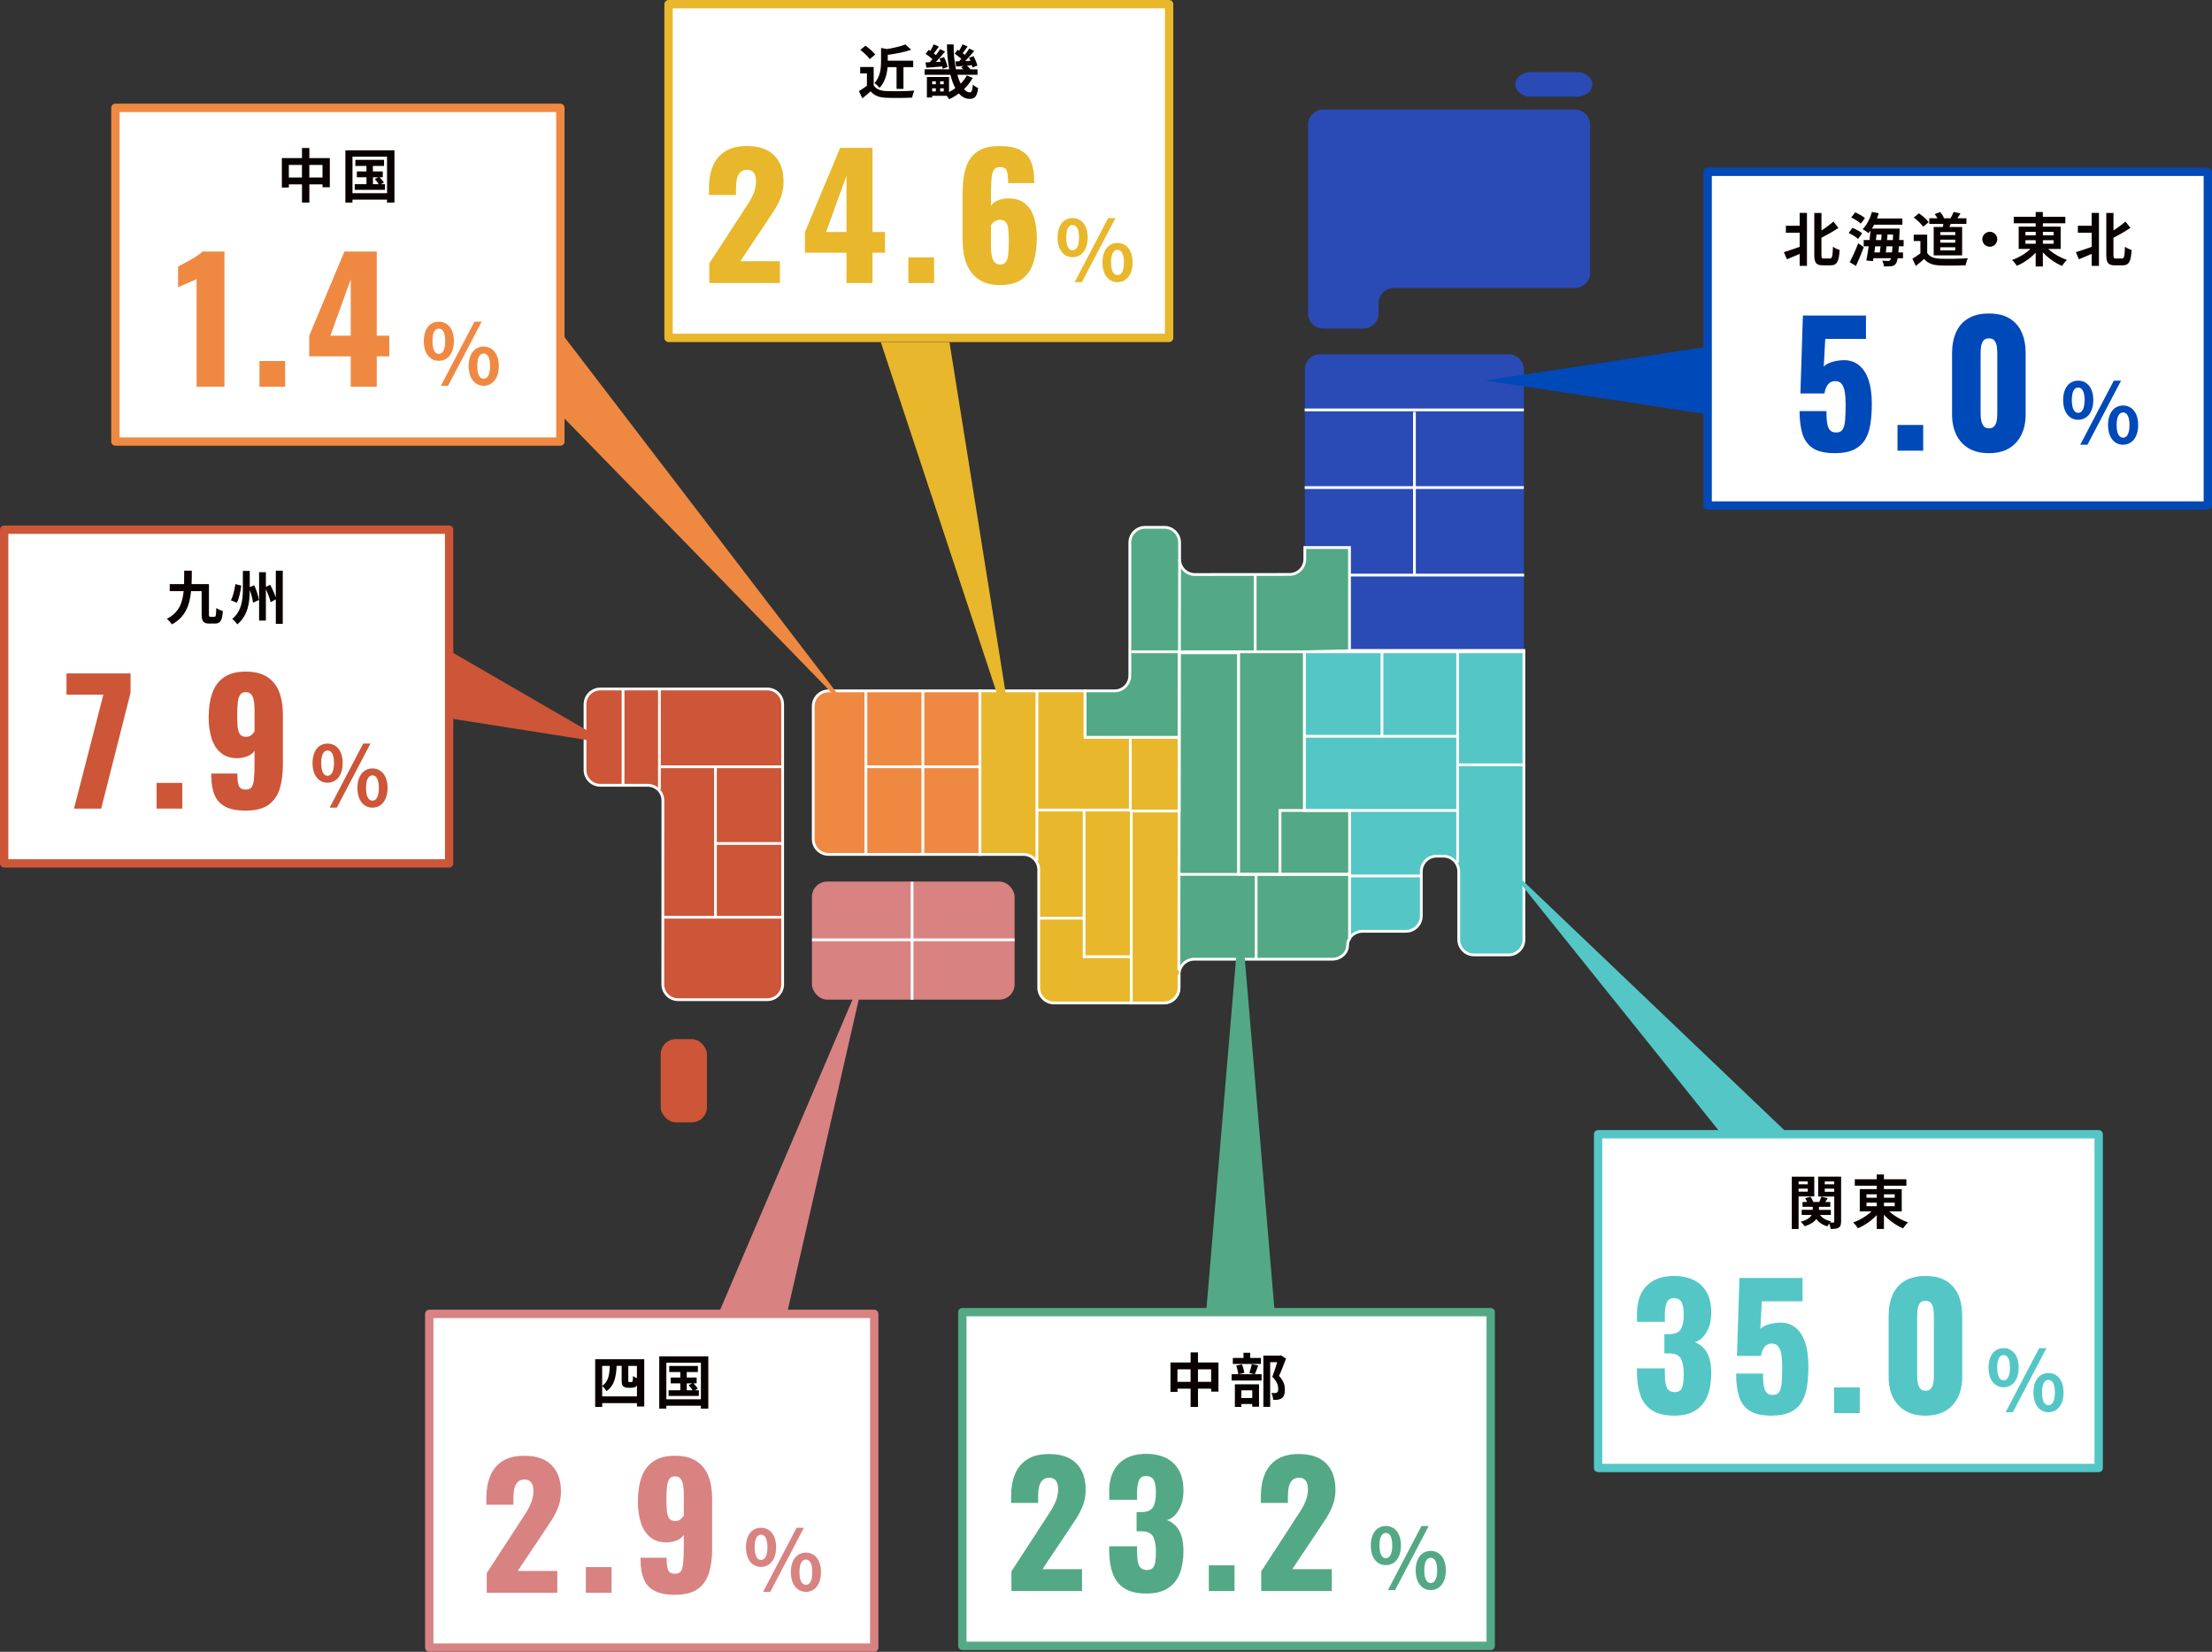 <?xml version="1.0" encoding="UTF-8"?>
<svg id="_レイヤー_2" data-name="レイヤー_2" xmlns="http://www.w3.org/2000/svg" viewBox="0 0 795.41 593.94">
  <rect x="0" y="0" width="795.41" height="593.94" fill="#333333" stroke="none"/>
  <defs>
    <style>
      .cls-1, .cls-2 {
        fill: #53a985;
      }

      .cls-3 {
        fill: #d88282;
      }

      .cls-2, .cls-4, .cls-5, .cls-6, .cls-7, .cls-8 {
        stroke: #fff;
        stroke-miterlimit: 10;
      }

      .cls-4 {
        fill: none;
      }

      .cls-9 {
        stroke: #e8b72b;
      }

      .cls-9, .cls-10, .cls-11, .cls-12, .cls-13, .cls-14, .cls-15 {
        fill: #fff;
        stroke-linecap: round;
        stroke-linejoin: round;
        stroke-width: 3px;
      }

      .cls-10 {
        stroke: #d88282;
      }

      .cls-5, .cls-16 {
        fill: #54c6c6;
      }

      .cls-6, .cls-17 {
        fill: #ef8942;
      }

      .cls-11 {
        stroke: #0049b9;
      }

      .cls-18 {
        fill: #090000;
      }

      .cls-19, .cls-7 {
        fill: #cc5637;
      }

      .cls-20, .cls-8 {
        fill: #e8b72b;
      }

      .cls-21 {
        fill: #0049b9;
      }

      .cls-12 {
        stroke: #53a985;
      }

      .cls-13 {
        stroke: #cc5637;
      }

      .cls-14 {
        stroke: #ef8942;
      }

      .cls-15 {
        stroke: #54c6c6;
      }

      .cls-22 {
        fill: #2a4ab5;
      }
    </style>
  </defs>
  <g id="_文字" data-name="文字">
    <g>
      <path class="cls-8" d="M390.19,265.11v-16.69h-37.82v58.81h15.66c3.02,0,5.49,2.47,5.49,5.49v42.43c0,3.02,2.47,5.49,5.49,5.49h27.79v-69.02h17.26v-26.51h-33.88Z"/>
      <path class="cls-22" d="M566.32,103.55c3.02,0,5.49-2.47,5.49-5.49v-53.19c0-3.02-2.47-5.49-5.49-5.49h-90.47c-3.02,0-5.49,2.47-5.49,5.49v67.79c0,3.02,2.47,5.49,5.49,5.49h14.38c3.02,0,5.49-2.47,5.49-5.49v-3.62c0-3.02,2.47-5.49,5.49-5.49h65.11Z"/>
      <path class="cls-22" d="M572.58,30.34c0,2.43-2.47,4.42-5.49,4.42h-16.69c-3.02,0-5.49-1.99-5.49-4.42s2.47-4.42,5.49-4.42h16.69c3.02,0,5.49,1.99,5.49,4.42Z"/>
      <rect class="cls-3" x="291.97" y="316.98" width="72.87" height="42.46" rx="5.49" ry="5.49"/>
      <path class="cls-7" d="M238.37,287.85c0-3.02-2.47-5.49-5.49-5.49h-17.02c-3.02,0-5.49-2.47-5.49-5.49v-23.64c0-3.02,2.47-5.49,5.49-5.49h60.08c3.02,0,5.49,2.47,5.49,5.49v100.73c0,3.02-2.47,5.49-5.49,5.49h-32.11c-3.02,0-5.49-2.47-5.49-5.49l.03-66.1Z"/>
      <rect class="cls-19" x="237.58" y="373.63" width="16.63" height="29.94" rx="5.49" ry="5.49"/>
      <path class="cls-22" d="M542.49,127.38h-67.8c-3.02,0-5.49,2.47-5.49,5.49v64.01h16.07v37.12h62.71v-101.13c0-3.02-2.47-5.49-5.49-5.49Z"/>
      <path class="cls-5" d="M490.07,334.86h15.53c3.02,0,5.49-2.48,5.49-5.52v-15.98c0-3.03,2.47-5.52,5.49-5.52h2.47c3.02,0,5.49,2.48,5.49,5.52v24.47c0,3.03,2.47,5.52,5.49,5.52h12.46c3.02,0,5.49-2.48,5.49-5.52v-103.94h-78.97v57.86h16.26v45.68c.94-1.53,2.74-2.58,4.79-2.58Z"/>
      <path class="cls-2" d="M469.01,291.42v-57.07l16.26-.35v-37.12h-16.07v4.17c0,3.02-2.47,5.49-5.49,5.5l-34.05.03c-3.02,0-5.49-2.47-5.49-5.49v-5.99c0-3.02-2.47-5.49-5.49-5.49h-6.92c-3.02,0-5.49,2.47-5.49,5.49v47.83c0,3.02-2.47,5.49-5.49,5.49h-10.58v16.69h34.29v-30.4h20.86v80.24h39.95v-23.53h-16.26Z"/>
      <path class="cls-2" d="M423.97,355.15v-4.77c0-3.02,2.47-5.49,5.49-5.49h49.63c3.02,0,5.49-2.25,5.49-5,0-.88.26-1.71.7-2.43v-23.07h-39.95v-79.68h-21.32v56.91h-17.21v69.02h11.67c3.02,0,5.49-2.47,5.49-5.49Z"/>
      <path class="cls-8" d="M424.01,291.62h-17.21v69.02h11.67c3.02,0,5.49-2.47,5.49-5.49v-4.77"/>
      <path class="cls-6" d="M297.92,248.42c-3.02,0-5.49,2.47-5.49,5.49v47.82c0,3.02,2.47,5.49,5.49,5.49h54.44v-58.81h-54.44Z"/>
      <g>
        <line class="cls-4" x1="469.15" y1="147.39" x2="547.95" y2="147.39"/>
        <line class="cls-4" x1="469.15" y1="175.32" x2="547.95" y2="175.32"/>
        <line class="cls-4" x1="485.17" y1="206.78" x2="548.06" y2="206.78"/>
        <line class="cls-4" x1="508.61" y1="148.1" x2="508.61" y2="206.76"/>
        <line class="cls-4" x1="524.16" y1="234.03" x2="524.16" y2="310.18"/>
        <line class="cls-4" x1="469.07" y1="264.75" x2="523.81" y2="264.75"/>
        <line class="cls-4" x1="496.94" y1="233.8" x2="496.94" y2="264.4"/>
        <line class="cls-4" x1="469.01" y1="291.42" x2="524.51" y2="291.42"/>
        <line class="cls-4" x1="523.81" y1="275.01" x2="547.81" y2="275.01"/>
        <line class="cls-4" x1="485.28" y1="314.95" x2="511.06" y2="314.95"/>
        <line class="cls-4" x1="406.8" y1="234.36" x2="547.98" y2="234.36"/>
        <line class="cls-4" x1="451.34" y1="206.65" x2="451.34" y2="234.28"/>
        <polyline class="cls-4" points="469.1 291.42 460.27 291.42 460.27 314.87"/>
        <line class="cls-4" x1="424.17" y1="201.08" x2="423.9" y2="348.89"/>
        <line class="cls-4" x1="424.12" y1="314.39" x2="485.28" y2="314.39"/>
        <line class="cls-4" x1="451.69" y1="314.88" x2="451.69" y2="344.85"/>
        <line class="cls-4" x1="372.87" y1="248.43" x2="372.87" y2="309.36"/>
        <polyline class="cls-4" points="406.45 265.25 406.45 291.27 373.22 291.27"/>
        <polyline class="cls-4" points="389.83 291.69 389.83 344.01 406.8 344.01"/>
        <line class="cls-4" x1="389.59" y1="330.15" x2="373.64" y2="330.15"/>
        <line class="cls-4" x1="311.36" y1="248.56" x2="311.36" y2="307.17"/>
        <line class="cls-4" x1="331.86" y1="248.56" x2="331.86" y2="307.17"/>
        <line class="cls-4" x1="311.61" y1="275.71" x2="352.33" y2="275.71"/>
        <g>
          <line class="cls-4" x1="327.97" y1="317.07" x2="327.97" y2="359.49"/>
          <line class="cls-4" x1="291.99" y1="337.93" x2="364.84" y2="337.93"/>
        </g>
      </g>
      <g>
        <line class="cls-4" x1="237.12" y1="247.86" x2="237.12" y2="283.84"/>
        <line class="cls-4" x1="224.04" y1="247.86" x2="224.04" y2="282.43"/>
        <line class="cls-4" x1="237.63" y1="275.71" x2="281.47" y2="275.71"/>
        <line class="cls-4" x1="238.45" y1="329.8" x2="281.43" y2="329.8"/>
        <line class="cls-4" x1="257.27" y1="276.07" x2="257.27" y2="330.07"/>
        <line class="cls-4" x1="257.63" y1="303.29" x2="281.31" y2="303.29"/>
      </g>
    </g>
    <rect class="cls-12" x="346.04" y="471.81" width="190" height="120" transform="translate(882.08 1063.62) rotate(180)"/>
    <polygon class="cls-1" points="446.04 326.13 433.7 472.05 458.38 472.05 446.04 326.13"/>
    <g>
      <g>
        <path class="cls-1" d="M363.7,572.09v-7.08l11.64-17.88c.88-1.32,1.71-2.6,2.49-3.84s1.42-2.5,1.92-3.78.75-2.62.75-4.02-.28-2.44-.84-3.12c-.56-.68-1.32-1.02-2.28-1.02-1.08,0-1.92.3-2.52.9-.6.6-1.01,1.4-1.23,2.4-.22,1-.33,2.12-.33,3.36v2.4h-9.72v-2.58c0-2.88.46-5.45,1.38-7.71.92-2.26,2.38-4.04,4.38-5.34,2-1.3,4.62-1.95,7.86-1.95,4.36,0,7.65,1.13,9.87,3.39s3.33,5.41,3.33,9.45c0,1.96-.31,3.78-.93,5.46-.62,1.68-1.44,3.31-2.46,4.89-1.02,1.58-2.11,3.23-3.27,4.95l-8.88,13.26h14.22v7.86h-25.38Z"/>
        <path class="cls-1" d="M412.24,572.99c-3.4,0-6.07-.64-8.01-1.92-1.94-1.28-3.32-3.07-4.14-5.37-.82-2.3-1.23-4.95-1.23-7.95v-1.74h10.02v1.74c0,1.6.1,2.9.3,3.9.2,1,.56,1.73,1.08,2.19s1.24.69,2.16.69,1.61-.24,2.07-.72c.46-.48.77-1.2.93-2.16.16-.96.24-2.16.24-3.6,0-2.4-.33-4.23-.99-5.49s-2.03-1.91-4.11-1.95h-1.86v-6.9h1.62c2.12,0,3.54-.58,4.26-1.74s1.08-2.96,1.08-5.4c0-1.88-.25-3.32-.75-4.32-.5-1-1.43-1.5-2.79-1.5s-2.19.56-2.61,1.68c-.42,1.12-.63,2.56-.63,4.32v2.52h-10.02v-2.94c0-2.92.53-5.39,1.59-7.41,1.06-2.02,2.58-3.55,4.56-4.59,1.98-1.04,4.35-1.56,7.11-1.56s5.2.5,7.2,1.5c2,1,3.54,2.47,4.62,4.41,1.08,1.94,1.62,4.35,1.62,7.23s-.58,5.22-1.74,7.14c-1.16,1.92-2.56,3.1-4.2,3.54,1.12.4,2.13,1.04,3.03,1.92.9.88,1.61,2.07,2.13,3.57.52,1.5.78,3.41.78,5.73,0,2.96-.43,5.58-1.29,7.86-.86,2.28-2.27,4.07-4.23,5.37-1.96,1.3-4.56,1.95-7.8,1.95Z"/>
        <path class="cls-1" d="M434.68,572.09v-9.24h9.24v9.24h-9.24Z"/>
        <path class="cls-1" d="M453.52,572.09v-7.08l11.64-17.88c.88-1.32,1.71-2.6,2.49-3.84s1.42-2.5,1.92-3.78.75-2.62.75-4.02-.28-2.44-.84-3.12c-.56-.68-1.32-1.02-2.28-1.02-1.08,0-1.92.3-2.52.9-.6.6-1.01,1.4-1.23,2.4-.22,1-.33,2.12-.33,3.36v2.4h-9.72v-2.58c0-2.88.46-5.45,1.38-7.71.92-2.26,2.38-4.04,4.38-5.34,2-1.3,4.62-1.95,7.86-1.95,4.36,0,7.65,1.13,9.87,3.39s3.33,5.41,3.33,9.45c0,1.96-.31,3.78-.93,5.46-.62,1.68-1.44,3.31-2.46,4.89-1.02,1.58-2.11,3.23-3.27,4.95l-8.88,13.26h14.22v7.86h-25.38Z"/>
      </g>
      <path class="cls-1" d="M492.93,555.7c0-4.44,2.22-6.99,5.4-6.99s5.43,2.55,5.43,6.99-2.25,7.08-5.43,7.08-5.4-2.61-5.4-7.08ZM500.64,555.7c0-3.27-1.02-4.5-2.31-4.5s-2.28,1.23-2.28,4.5.99,4.59,2.28,4.59,2.31-1.32,2.31-4.59ZM511.14,548.71h2.61l-12.09,23.04h-2.58l12.06-23.04ZM509.07,564.67c0-4.47,2.25-7.02,5.4-7.02s5.43,2.55,5.43,7.02-2.28,7.08-5.43,7.08-5.4-2.64-5.4-7.08ZM516.78,564.67c0-3.27-1.02-4.53-2.31-4.53s-2.31,1.26-2.31,4.53,1.02,4.56,2.31,4.56,2.31-1.29,2.31-4.56Z"/>
    </g>
    <g>
      <path class="cls-18" d="M438.14,489.9v10.48h-2.62v-1.05h-4.74v6.55h-2.65v-6.55h-4.72v1.16h-2.52v-10.58h7.24v-3.63h2.65v3.63h7.37ZM428.12,496.87v-4.51h-4.72v4.51h4.72ZM435.51,496.87v-4.51h-4.74v4.51h4.74Z"/>
      <path class="cls-18" d="M452.46,491.01c-.46,1.16-.88,2.31-1.24,3.11h2.44v2.27h-10.79v-2.27h2.39c-.06-.84-.38-2.14-.73-3.11l2.04-.42c.44.95.78,2.21.86,3.07l-1.97.46h5.58l-1.78-.44c.31-.88.69-2.21.86-3.17l2.35.5ZM453.43,490.44h-10.12v-2.16h3.84v-1.87h2.41v1.87h3.86v2.16ZM444.06,497.75h8.67v8.06h-2.44v-.97h-3.93v1.05h-2.31v-8.15ZM446.37,499.91v2.77h3.93v-2.77h-3.93ZM462.43,488.49c-.74,2.04-1.66,4.45-2.5,6.24,1.78,1.89,2.1,3.53,2.1,4.91,0,1.53-.34,2.56-1.13,3.13-.4.27-.9.44-1.43.53-.48.06-1.09.06-1.68.04,0-.67-.21-1.74-.61-2.46.46.04.86.06,1.18.04.29-.02.57-.06.78-.17.38-.23.5-.71.5-1.43,0-1.13-.46-2.65-2.14-4.28.61-1.49,1.28-3.63,1.78-5.23h-2.54v16.06h-2.44v-18.41h5.92l.38-.11,1.83,1.13Z"/>
    </g>
    <rect class="cls-10" x="154.36" y="472.44" width="160" height="120" transform="translate(468.72 1064.87) rotate(180)"/>
    <polygon class="cls-3" points="311.36 348.17 258.23 472.68 282.91 472.68 311.36 348.17"/>
    <g>
      <g>
        <path class="cls-3" d="M175.02,572.72v-7.08l11.64-17.88c.88-1.32,1.71-2.6,2.49-3.84s1.42-2.5,1.92-3.78.75-2.62.75-4.02-.28-2.44-.84-3.12c-.56-.68-1.32-1.02-2.28-1.02-1.08,0-1.92.3-2.52.9-.6.6-1.01,1.4-1.23,2.4-.22,1-.33,2.12-.33,3.36v2.4h-9.72v-2.58c0-2.88.46-5.45,1.38-7.71.92-2.26,2.38-4.04,4.38-5.34,2-1.3,4.62-1.95,7.86-1.95,4.36,0,7.65,1.13,9.87,3.39s3.33,5.41,3.33,9.45c0,1.96-.31,3.78-.93,5.46-.62,1.68-1.44,3.31-2.46,4.89-1.02,1.58-2.11,3.23-3.27,4.95l-8.88,13.26h14.22v7.86h-25.38Z"/>
        <path class="cls-3" d="M210.66,572.72v-9.24h9.24v9.24h-9.24Z"/>
        <path class="cls-3" d="M242.7,573.44c-3.12,0-5.58-.48-7.38-1.44-1.8-.96-3.08-2.37-3.84-4.23-.76-1.86-1.14-4.15-1.14-6.87v-.78h9.36c0,1.96.17,3.41.51,4.35.34.94,1.19,1.41,2.55,1.41.92,0,1.6-.28,2.04-.84.44-.56.73-1.55.87-2.97.14-1.42.21-3.37.21-5.85v-4.32c-.52.84-1.31,1.48-2.37,1.92-1.06.44-2.25.7-3.57.78-2.56.04-4.62-.6-6.18-1.92-1.56-1.32-2.68-3.1-3.36-5.34-.68-2.24-1.02-4.68-1.02-7.32,0-3.4.43-6.33,1.29-8.79.86-2.46,2.27-4.37,4.23-5.73,1.96-1.36,4.56-2.04,7.8-2.04s5.78.64,7.74,1.92c1.96,1.28,3.39,3.07,4.29,5.37.9,2.3,1.35,5.01,1.35,8.13v18.12c0,3.16-.37,5.98-1.11,8.46s-2.07,4.43-3.99,5.85c-1.92,1.42-4.68,2.13-8.28,2.13ZM242.82,546.92c.8,0,1.44-.22,1.92-.66.48-.44.86-.86,1.14-1.26v-7.92c0-1.12-.08-2.15-.24-3.09-.16-.94-.46-1.7-.9-2.28-.44-.58-1.12-.87-2.04-.87s-1.54.31-1.98.93-.73,1.54-.87,2.76c-.14,1.22-.21,2.73-.21,4.53,0,1.56.05,2.93.15,4.11.1,1.18.37,2.1.81,2.76s1.18.99,2.22.99Z"/>
      </g>
      <path class="cls-3" d="M268.25,556.33c0-4.44,2.22-6.99,5.4-6.99s5.43,2.55,5.43,6.99-2.25,7.08-5.43,7.08-5.4-2.61-5.4-7.08ZM275.96,556.33c0-3.27-1.02-4.5-2.31-4.5s-2.28,1.23-2.28,4.5.99,4.59,2.28,4.59,2.31-1.32,2.31-4.59ZM286.46,549.34h2.61l-12.09,23.04h-2.58l12.06-23.04ZM284.39,565.3c0-4.47,2.25-7.02,5.4-7.02s5.43,2.55,5.43,7.02-2.28,7.08-5.43,7.08-5.4-2.64-5.4-7.08ZM292.1,565.3c0-3.27-1.02-4.53-2.31-4.53s-2.31,1.26-2.31,4.53,1.02,4.56,2.31,4.56,2.31-1.29,2.31-4.56Z"/>
    </g>
    <g>
      <path class="cls-18" d="M231.67,488.74v16.99h-2.62v-1.2h-12.51v1.37h-2.52v-17.15h17.66ZM229.04,502.11v-3.91c-.17.25-.4.44-.69.57-.31.15-.86.23-1.28.23h-1.34c-.57,0-1.22-.19-1.62-.55-.38-.36-.57-.82-.57-2.25v-5.08h-1.8c-.21,3.99-.8,7.14-3.67,9.09-.32-.59-.97-1.41-1.53-1.85v3.74h12.51ZM216.53,491.13v7.2c2.27-1.51,2.62-4.03,2.75-7.2h-2.75ZM229.04,491.13h-3.11v5.14c0,.31.02.5.08.57.08.06.19.11.34.11h.54c.15,0,.32-.02.4-.06.1-.06.19-.19.23-.46.06-.27.08-.9.1-1.7.29.31.88.63,1.41.84v-4.43Z"/>
      <path class="cls-18" d="M254.7,487.71v18.79h-2.67v-1.05h-12.43v1.05h-2.54v-18.79h17.64ZM252.04,503.14v-13.14h-12.43v13.14h12.43ZM251.3,499.89v2.04h-10.88v-2.04h4.22v-2.48h-3.46v-2.1h3.46v-1.97h-3.99v-2.18h10.31v2.18h-4.01v1.97h3.55v2.1h-1.15c.57.59,1.24,1.36,1.57,1.87l-1.09.61h1.47ZM246.95,499.89h2.1c-.36-.57-.94-1.28-1.43-1.83l1.28-.65h-1.95v2.48Z"/>
    </g>
    <rect class="cls-13" x="1.5" y="190.47" width="160" height="120" transform="translate(163 500.93) rotate(180)"/>
    <polygon class="cls-19" points="219.29 267.38 160.71 233.46 160.71 258.14 219.29 267.38"/>
    <g>
      <g>
        <path class="cls-19" d="M26.61,290.75l10.56-40.98h-13.26v-7.62h23.04v6.9l-10.56,41.7h-9.78Z"/>
        <path class="cls-19" d="M56.31,290.75v-9.24h9.24v9.24h-9.24Z"/>
        <path class="cls-19" d="M88.35,291.47c-3.12,0-5.58-.48-7.38-1.44-1.8-.96-3.08-2.37-3.84-4.23-.76-1.86-1.14-4.15-1.14-6.87v-.78h9.36c0,1.96.17,3.41.51,4.35.34.94,1.19,1.41,2.55,1.41.92,0,1.6-.28,2.04-.84.44-.56.73-1.55.87-2.97.14-1.42.21-3.37.21-5.85v-4.32c-.52.84-1.31,1.48-2.37,1.92-1.06.44-2.25.7-3.57.78-2.56.04-4.62-.6-6.18-1.92-1.56-1.32-2.68-3.1-3.36-5.34-.68-2.24-1.02-4.68-1.02-7.32,0-3.4.43-6.33,1.29-8.79.86-2.46,2.27-4.37,4.23-5.73,1.96-1.36,4.56-2.04,7.8-2.04s5.78.64,7.74,1.92c1.96,1.28,3.39,3.07,4.29,5.37.9,2.3,1.35,5.01,1.35,8.13v18.12c0,3.16-.37,5.98-1.11,8.46-.74,2.48-2.07,4.43-3.99,5.85-1.92,1.42-4.68,2.13-8.28,2.13ZM88.47,264.95c.8,0,1.44-.22,1.92-.66.48-.44.86-.86,1.14-1.26v-7.92c0-1.12-.08-2.15-.24-3.09-.16-.94-.46-1.7-.9-2.28-.44-.58-1.12-.87-2.04-.87s-1.54.31-1.98.93c-.44.62-.73,1.54-.87,2.76-.14,1.22-.21,2.73-.21,4.53,0,1.56.05,2.93.15,4.11.1,1.18.37,2.1.81,2.76s1.18.99,2.22.99Z"/>
      </g>
      <path class="cls-19" d="M112.39,274.36c0-4.44,2.22-6.99,5.4-6.99s5.43,2.55,5.43,6.99-2.25,7.08-5.43,7.08-5.4-2.61-5.4-7.08ZM120.1,274.36c0-3.27-1.02-4.5-2.31-4.5s-2.28,1.23-2.28,4.5.99,4.59,2.28,4.59,2.31-1.32,2.31-4.59ZM130.6,267.37h2.61l-12.09,23.04h-2.58l12.06-23.04ZM128.53,283.33c0-4.47,2.25-7.02,5.4-7.02s5.43,2.55,5.43,7.02-2.28,7.08-5.43,7.08-5.4-2.64-5.4-7.08ZM136.24,283.33c0-3.27-1.02-4.53-2.31-4.53s-2.31,1.26-2.31,4.53,1.02,4.56,2.31,4.56,2.31-1.29,2.31-4.56Z"/>
    </g>
    <g>
      <path class="cls-18" d="M77.11,221.8c.5,0,.59-.55.67-3.19.59.46,1.64.9,2.35,1.09-.23,3.4-.86,4.51-2.79,4.51h-2.12c-2.06,0-2.71-.73-2.71-3.44v-8.21h-3.8c-.5,5.1-2.04,9.34-6.93,11.97-.36-.65-1.18-1.55-1.8-2.02,4.32-2.2,5.65-5.65,6.07-9.95h-5.02v-2.52h5.17c.04-1.53.04-3.15.04-4.85h2.73c0,1.66-.02,3.3-.08,4.85h6.24v10.73c0,.88.04,1.03.57,1.03h1.43Z"/>
      <path class="cls-18" d="M86.77,210.57c-.32,2.1-.76,4.6-1.6,6.15l-2.16-.88c.84-1.51,1.34-3.78,1.62-5.82l2.14.55ZM91.43,210.42c.76,1.72,1.47,3.93,1.68,5.31l-2.12.99c-.15-1.2-.61-3-1.18-4.6-.02,4.33-.52,9.09-4.49,12.39-.38-.61-1.24-1.51-1.81-1.95,3.44-2.88,3.82-7.01,3.82-10.65v-6.63h2.48v5.82l1.62-.67ZM101.68,205.2v19.11h-2.5v-8.8l-1.87,1.03c-.25-1.22-.94-3.07-1.7-4.66v11.27h-2.44v-17.41h2.44v5.29l1.53-.76c.8,1.43,1.62,3.25,2.04,4.6v-9.68h2.5Z"/>
    </g>
    <rect class="cls-14" x="41.5" y="38.76" width="160" height="120" transform="translate(243 197.53) rotate(180)"/>
    <polygon class="cls-17" points="307.6 257.87 201.5 119.28 201.5 148.96 307.6 257.87"/>
    <g>
      <g>
        <path class="cls-17" d="M70.69,139.05v-38.7c-.44.24-.94.48-1.5.72-.56.24-1.15.49-1.77.75-.62.26-1.22.51-1.8.75-.58.24-1.11.48-1.59.72v-7.44c.44-.24,1.06-.57,1.86-.99.8-.42,1.66-.89,2.58-1.41.92-.52,1.78-1.05,2.58-1.59.8-.54,1.4-1.01,1.8-1.41h7.86v48.6h-10.02Z"/>
        <path class="cls-17" d="M93.3,139.05v-9.24h9.24v9.24h-9.24Z"/>
        <path class="cls-17" d="M126.12,139.05v-10.92h-14.94v-7.38l12.66-30.3h11.64v30.24h4.5v7.44h-4.5v10.92h-9.36ZM118.8,120.69h7.32v-20.22l-7.32,20.22Z"/>
      </g>
      <path class="cls-17" d="M152.39,122.66c0-4.44,2.22-6.99,5.4-6.99s5.43,2.55,5.43,6.99-2.25,7.08-5.43,7.08-5.4-2.61-5.4-7.08ZM160.1,122.66c0-3.27-1.02-4.5-2.31-4.5s-2.28,1.23-2.28,4.5.99,4.59,2.28,4.59,2.31-1.32,2.31-4.59ZM170.6,115.67h2.61l-12.09,23.04h-2.58l12.06-23.04ZM168.53,131.63c0-4.47,2.25-7.02,5.4-7.02s5.43,2.55,5.43,7.02-2.28,7.08-5.43,7.08-5.4-2.64-5.4-7.08ZM176.24,131.63c0-3.27-1.02-4.53-2.31-4.53s-2.31,1.26-2.31,4.53,1.02,4.56,2.31,4.56,2.31-1.29,2.31-4.56Z"/>
    </g>
    <g>
      <path class="cls-18" d="M118.6,56.85v10.48h-2.62v-1.05h-4.74v6.55h-2.65v-6.55h-4.72v1.15h-2.52v-10.58h7.24v-3.63h2.65v3.63h7.37ZM108.58,63.82v-4.51h-4.72v4.51h4.72ZM115.97,63.82v-4.51h-4.74v4.51h4.74Z"/>
      <path class="cls-18" d="M141.84,54.04v18.79h-2.67v-1.05h-12.43v1.05h-2.54v-18.79h17.64ZM139.18,69.47v-13.14h-12.43v13.14h12.43ZM138.44,66.22v2.04h-10.88v-2.04h4.22v-2.48h-3.46v-2.1h3.46v-1.97h-3.99v-2.18h10.31v2.18h-4.01v1.97h3.55v2.1h-1.15c.57.59,1.24,1.36,1.57,1.87l-1.09.61h1.47ZM134.1,66.22h2.1c-.36-.57-.94-1.28-1.43-1.83l1.28-.65h-1.95v2.48Z"/>
    </g>
    <rect class="cls-9" x="240.39" y="1.5" width="180" height="120" transform="translate(660.79 123) rotate(180)"/>
    <polygon class="cls-20" points="364.61 267.87 341.42 123.06 316.74 123.06 364.61 267.87"/>
    <g>
      <g>
        <path class="cls-20" d="M255.06,101.78v-7.08l11.64-17.88c.88-1.32,1.71-2.6,2.49-3.84.78-1.24,1.42-2.5,1.92-3.78.5-1.28.75-2.62.75-4.02s-.28-2.44-.84-3.12c-.56-.68-1.32-1.02-2.28-1.02-1.08,0-1.92.3-2.52.9-.6.6-1.01,1.4-1.23,2.4-.22,1-.33,2.12-.33,3.36v2.4h-9.72v-2.58c0-2.88.46-5.45,1.38-7.71.92-2.26,2.38-4.04,4.38-5.34,2-1.3,4.62-1.95,7.86-1.95,4.36,0,7.65,1.13,9.87,3.39,2.22,2.26,3.33,5.41,3.33,9.45,0,1.96-.31,3.78-.93,5.46-.62,1.68-1.44,3.31-2.46,4.89-1.02,1.58-2.11,3.23-3.27,4.95l-8.88,13.26h14.22v7.86h-25.38Z"/>
        <path class="cls-20" d="M304.38,101.78v-10.92h-14.94v-7.38l12.66-30.3h11.64v30.24h4.5v7.44h-4.5v10.92h-9.36ZM297.06,83.42h7.32v-20.22l-7.32,20.22Z"/>
        <path class="cls-20" d="M326.64,101.78v-9.24h9.24v9.24h-9.24Z"/>
        <path class="cls-20" d="M359.58,102.5c-3.16,0-5.73-.69-7.71-2.07-1.98-1.38-3.43-3.27-4.35-5.67-.92-2.4-1.38-5.14-1.38-8.22v-17.58c0-3.16.37-5.98,1.11-8.46.74-2.48,2.07-4.43,3.99-5.85,1.92-1.42,4.68-2.13,8.28-2.13,3.12,0,5.58.48,7.38,1.44s3.08,2.36,3.84,4.2c.76,1.84,1.14,4.12,1.14,6.84,0,.16,0,.31.03.45.02.14.03.27.03.39h-9.42c0-1.96-.15-3.41-.45-4.35-.3-.94-1.13-1.41-2.49-1.41-.92,0-1.61.28-2.07.84-.46.56-.77,1.54-.93,2.94-.16,1.4-.24,3.36-.24,5.88v4.32c.48-.84,1.26-1.49,2.34-1.95,1.08-.46,2.3-.71,3.66-.75,2.56-.08,4.61.5,6.15,1.74,1.54,1.24,2.65,2.93,3.33,5.07.68,2.14,1.02,4.53,1.02,7.17,0,3.4-.4,6.39-1.2,8.97-.8,2.58-2.16,4.59-4.08,6.03s-4.58,2.16-7.98,2.16ZM359.7,95.12c.92,0,1.59-.31,2.01-.93.42-.62.7-1.54.84-2.76.14-1.22.21-2.73.21-4.53,0-1.6-.05-2.98-.15-4.14-.1-1.16-.37-2.07-.81-2.73-.44-.66-1.18-.99-2.22-.99-.48,0-.94.1-1.38.3-.44.2-.82.45-1.14.75-.32.3-.56.59-.72.87v7.92c0,1.08.09,2.1.27,3.06s.52,1.73,1.02,2.31c.5.58,1.19.87,2.07.87Z"/>
      </g>
      <path class="cls-20" d="M380.29,85.4c0-4.44,2.22-6.99,5.4-6.99s5.43,2.55,5.43,6.99-2.25,7.08-5.43,7.08-5.4-2.61-5.4-7.08ZM388,85.4c0-3.27-1.02-4.5-2.31-4.5s-2.28,1.23-2.28,4.5.99,4.59,2.28,4.59,2.31-1.32,2.31-4.59ZM398.5,78.41h2.61l-12.09,23.04h-2.58l12.06-23.04ZM396.43,94.37c0-4.47,2.25-7.02,5.4-7.02s5.43,2.55,5.43,7.02-2.28,7.08-5.43,7.08-5.4-2.64-5.4-7.08ZM404.14,94.37c0-3.27-1.02-4.53-2.31-4.53s-2.31,1.26-2.31,4.53,1.02,4.56,2.31,4.56,2.31-1.29,2.31-4.56Z"/>
    </g>
    <g>
      <path class="cls-18" d="M314.18,30.69c.86,1.41,2.44,1.97,4.62,2.06,2.46.11,7.18.04,9.97-.17-.27.59-.65,1.81-.78,2.52-2.52.13-6.74.17-9.24.06-2.58-.11-4.3-.69-5.67-2.33-.92.82-1.85,1.64-3,2.52l-1.22-2.6c.9-.52,1.95-1.22,2.88-1.93v-4.43h-2.42v-2.29h4.85v6.59ZM312.73,21.27c-.65-1.01-2.14-2.39-3.38-3.32l1.85-1.51c1.26.88,2.79,2.18,3.51,3.17l-1.97,1.66ZM319.16,24.12c-.21,2.48-.9,5.42-2.92,7.5-.34-.55-1.22-1.41-1.81-1.72,2.14-2.29,2.39-5.44,2.39-7.87v-4.79l2.14.4c2.48-.42,5.02-1.01,6.63-1.66l2.06,1.91c-2.44.86-5.56,1.45-8.42,1.83v2.1h9.15v2.31h-3.51v7.83h-2.48v-7.83h-3.25Z"/>
      <path class="cls-18" d="M349.77,28.01c-.84,1.51-1.89,2.86-3.13,4.05.65.73,1.34,1.15,2.1,1.15.65,0,.92-.61,1.09-2.79.5.5,1.3,1.01,1.91,1.24-.44,3.13-1.22,3.88-3.13,3.88-1.49,0-2.75-.71-3.8-1.95-1.09.82-2.27,1.51-3.51,2.1-.21-.38-.55-.82-.92-1.24h-5.19v.61h-1.89v-7.39h7.96v5.44c.8-.42,1.55-.88,2.27-1.41-.73-1.34-1.32-2.98-1.76-4.81h-9.3v-1.97h8.86c-.52-2.77-.8-5.86-.82-8.94h2.41c-.04,3.17.27,6.26.82,8.94h2.69c-.27-.25-.55-.5-.8-.71l.92-.5c-.97.06-1.89.15-2.71.21l-.34-1.83,1.39-.04c.27-.29.54-.59.8-.9-.69-.61-1.64-1.32-2.41-1.89l1.09-1.37.53.36c.46-.78.92-1.64,1.22-2.31l1.83.78c-.59.82-1.2,1.7-1.76,2.42.25.19.5.4.74.57.61-.78,1.18-1.57,1.62-2.27l1.76.88c-.97,1.18-2.14,2.52-3.23,3.63l1.89-.08c-.17-.4-.34-.78-.5-1.13l1.64-.55c.55,1.07,1.15,2.5,1.34,3.4l-1.74.67c-.04-.23-.13-.53-.21-.82l-1.83.17c.53.42,1.05.9,1.37,1.32h2.46v1.97h-7.24c.34,1.2.73,2.29,1.18,3.19.9-.88,1.66-1.89,2.22-2.96l2.14.88ZM334.34,22.36c.32-.32.65-.67.99-1.07-.71-.65-1.68-1.39-2.48-1.93l1.09-1.43c.19.13.38.25.59.38.46-.78.92-1.68,1.22-2.37l1.85.82c-.61.82-1.22,1.72-1.79,2.46.27.21.53.4.73.59.59-.74,1.11-1.49,1.51-2.14l1.79.86c-1.01,1.22-2.21,2.6-3.32,3.76l1.76-.06c-.13-.42-.29-.82-.44-1.18l1.64-.52c.55,1.15,1.09,2.65,1.28,3.59l-1.76.61c-.04-.25-.11-.53-.19-.84-2.06.17-4.07.36-5.71.46l-.31-1.91,1.55-.06ZM335.2,29.22v1.07h1.32v-1.07h-1.32ZM335.2,32.88h1.32v-1.13h-1.32v1.13ZM339.36,29.22h-1.3v1.07h1.3v-1.07ZM339.36,32.88v-1.13h-1.3v1.13h1.3Z"/>
    </g>
    <rect class="cls-15" x="574.67" y="407.84" width="180" height="120" transform="translate(1329.33 935.68) rotate(180)"/>
    <polygon class="cls-16" points="540.51 309.92 618.55 407.16 642.44 407.16 540.51 309.92"/>
    <g>
      <g>
        <path class="cls-16" d="M602.03,509.02c-3.4,0-6.07-.64-8.01-1.92-1.94-1.28-3.32-3.07-4.14-5.37-.82-2.3-1.23-4.95-1.23-7.95v-1.74h10.02v1.74c0,1.6.1,2.9.3,3.9s.56,1.73,1.08,2.19c.52.46,1.24.69,2.16.69s1.61-.24,2.07-.72c.46-.48.77-1.2.93-2.16.16-.96.24-2.16.24-3.6,0-2.4-.33-4.23-.99-5.49-.66-1.26-2.03-1.91-4.11-1.95h-1.86v-6.9h1.62c2.12,0,3.54-.58,4.26-1.74.72-1.16,1.08-2.96,1.08-5.4,0-1.88-.25-3.32-.75-4.32-.5-1-1.43-1.5-2.79-1.5s-2.19.56-2.61,1.68c-.42,1.12-.63,2.56-.63,4.32v2.52h-10.02v-2.94c0-2.92.53-5.39,1.59-7.41,1.06-2.02,2.58-3.55,4.56-4.59,1.98-1.04,4.35-1.56,7.11-1.56s5.2.5,7.2,1.5c2,1,3.54,2.47,4.62,4.41,1.08,1.94,1.62,4.35,1.62,7.23s-.58,5.22-1.74,7.14c-1.16,1.92-2.56,3.1-4.2,3.54,1.12.4,2.13,1.04,3.03,1.92.9.88,1.61,2.07,2.13,3.57.52,1.5.78,3.41.78,5.73,0,2.96-.43,5.58-1.29,7.86-.86,2.28-2.27,4.07-4.23,5.37-1.96,1.3-4.56,1.95-7.8,1.95Z"/>
        <path class="cls-16" d="M637.01,509.02c-3.56,0-6.25-.63-8.07-1.89-1.82-1.26-3.05-3.03-3.69-5.31-.64-2.28-.96-4.92-.96-7.92h9.66c0,1.84.1,3.34.3,4.5.2,1.16.57,1.99,1.11,2.49s1.31.73,2.31.69c1.04-.04,1.78-.46,2.22-1.26.44-.8.71-1.95.81-3.45.1-1.5.15-3.31.15-5.43,0-1.6-.09-3.02-.27-4.26-.18-1.24-.54-2.23-1.08-2.97-.54-.74-1.35-1.11-2.43-1.11-1,0-1.82.36-2.46,1.08-.64.72-1.1,1.84-1.38,3.36h-8.64l.9-28.02h22.68v8.4h-14.64l-.54,10.02c.4-.56,1.16-1.05,2.28-1.47s2.32-.69,3.6-.81c2.48-.28,4.57.17,6.27,1.35,1.7,1.18,2.98,2.97,3.84,5.37.86,2.4,1.29,5.34,1.29,8.82,0,2.6-.16,4.99-.48,7.17-.32,2.18-.94,4.06-1.86,5.64s-2.26,2.81-4.02,3.69c-1.76.88-4.06,1.32-6.9,1.32Z"/>
        <path class="cls-16" d="M659.51,508.12v-9.24h9.24v9.24h-9.24Z"/>
        <path class="cls-16" d="M692.39,509.02c-2.92,0-5.36-.59-7.32-1.77-1.96-1.18-3.44-2.81-4.44-4.89-1-2.08-1.5-4.5-1.5-7.26v-22.02c0-2.84.47-5.33,1.41-7.47.94-2.14,2.39-3.81,4.35-5.01,1.96-1.2,4.46-1.8,7.5-1.8s5.53.6,7.47,1.8,3.38,2.87,4.32,5.01c.94,2.14,1.41,4.63,1.41,7.47v22.02c0,2.72-.5,5.13-1.5,7.23-1,2.1-2.48,3.74-4.44,4.92-1.96,1.18-4.38,1.77-7.26,1.77ZM692.39,500.08c.96,0,1.65-.31,2.07-.93s.68-1.34.78-2.16c.1-.82.15-1.53.15-2.13v-21.54c0-.68-.04-1.45-.12-2.31-.08-.86-.33-1.62-.75-2.28-.42-.66-1.13-.99-2.13-.99s-1.71.33-2.13.99c-.42.66-.67,1.42-.75,2.28-.08.86-.12,1.63-.12,2.31v21.54c0,.6.06,1.31.18,2.13.12.82.39,1.54.81,2.16s1.09.93,2.01.93Z"/>
      </g>
      <path class="cls-16" d="M715.06,491.74c0-4.44,2.22-6.99,5.4-6.99s5.43,2.55,5.43,6.99-2.25,7.08-5.43,7.08-5.4-2.61-5.4-7.08ZM722.77,491.74c0-3.27-1.02-4.5-2.31-4.5s-2.28,1.23-2.28,4.5.99,4.59,2.28,4.59,2.31-1.32,2.31-4.59ZM733.27,484.75h2.61l-12.09,23.04h-2.58l12.06-23.04ZM731.2,500.71c0-4.47,2.25-7.02,5.4-7.02s5.43,2.55,5.43,7.02-2.28,7.08-5.43,7.08-5.4-2.64-5.4-7.08ZM738.91,500.71c0-3.27-1.02-4.53-2.31-4.53s-2.31,1.26-2.31,4.53,1.02,4.56,2.31,4.56,2.31-1.29,2.31-4.56Z"/>
    </g>
    <g>
      <path class="cls-18" d="M646.75,430.19v11.72h-2.44v-18.81h8.08v7.1h-5.65ZM646.75,424.81v1.03h3.3v-1.03h-3.3ZM650.05,428.49v-1.09h-3.3v1.09h3.3ZM662.02,439.26c0,1.15-.19,1.78-.86,2.18s-1.6.46-2.9.46c-.04-.52-.25-1.32-.5-1.95-.25.34-.5.71-.65,1.01-1.74-.48-3.04-1.39-3.97-2.65-.74,1.01-2.02,1.91-4.2,2.62-.29-.46-.95-1.22-1.45-1.62,2.35-.63,3.46-1.53,3.97-2.46h-3.59v-1.83h3.97v-1.09h-3.67v-1.74h1.64c-.19-.46-.42-.94-.69-1.36l1.91-.52c.42.55.82,1.3,1.01,1.89h2.18c.25-.63.55-1.39.71-1.91l2.29.59c-.31.46-.63.92-.9,1.32h1.83v1.74h-4.07v1.09h4.28v1.83h-3.91c.84,1.13,2.23,1.95,4.01,2.29-.13.13-.27.27-.4.44.5.02.99.02,1.18,0,.25,0,.34-.1.34-.36v-8.99h-5.77v-7.16h8.23v16.17ZM656.16,424.81v1.03h3.4v-1.03h-3.4ZM659.56,428.53v-1.13h-3.4v1.13h3.4Z"/>
      <path class="cls-18" d="M679.34,435.58c1.78,1.64,4.35,3.13,6.78,3.95-.59.5-1.39,1.51-1.79,2.16-2.46-1.03-4.98-2.83-6.89-4.89v5.1h-2.58v-5c-1.87,2.02-4.35,3.72-6.76,4.75-.4-.61-1.18-1.6-1.72-2.1,2.39-.82,4.87-2.31,6.61-3.97h-4.24v-8.02h6.11v-1.2h-7.89v-2.33h7.89v-1.72h2.58v1.72h8.08v2.33h-8.08v1.2h6.4v8.02h-4.51ZM671.17,430.67h3.7v-1.24h-3.7v1.24ZM671.17,433.72h3.7v-1.28h-3.7v1.28ZM677.45,429.43v1.24h3.86v-1.24h-3.86ZM681.31,432.44h-3.86v1.28h3.86v-1.28Z"/>
    </g>
    <rect class="cls-11" x="614.06" y="61.76" width="179.86" height="120" transform="translate(1407.97 243.53) rotate(180)"/>
    <polygon class="cls-21" points="534.09 136.82 615.35 149.16 615.35 124.48 534.09 136.82"/>
    <g>
      <path class="cls-18" d="M647.14,76.56h2.62v19.04h-2.62v-4.3c-1.6.69-3.21,1.36-4.58,1.93l-1.11-2.56c1.43-.42,3.57-1.15,5.69-1.91v-5.08h-4.96v-2.5h4.96v-4.62ZM658.05,92.95c.8,0,.92-.84,1.07-4.22.61.48,1.7.97,2.39,1.13-.25,4.01-.86,5.54-3.21,5.54h-2.81c-2.39,0-3.09-.86-3.09-3.82v-15.01h2.58v6.3c1.6-1.03,3.15-2.2,4.3-3.19l1.8,2.25c-1.85,1.26-4.05,2.5-6.11,3.57v6.13c0,1.18.13,1.32.88,1.32h2.18Z"/>
      <path class="cls-18" d="M668.14,85.92c-.69-.69-2.18-1.6-3.38-2.14l1.36-1.85c1.2.48,2.73,1.28,3.49,1.97l-1.47,2.02ZM665.13,94.26c.88-1.64,2.14-4.33,3.07-6.78l1.99,1.39c-.82,2.25-1.85,4.7-2.81,6.76l-2.25-1.36ZM669.1,80.42c-.69-.69-2.18-1.66-3.42-2.23l1.43-1.83c1.18.5,2.73,1.36,3.51,2.06l-1.51,1.99ZM682.81,88.57c-.04.84-.11,1.55-.17,2.2h1.66v2.1h-1.93c-.17.99-.38,1.57-.63,1.91-.46.65-.97.86-1.68.94-.61.1-1.62.1-2.65.06-.02-.61-.27-1.49-.61-2.04.9.06,1.72.08,2.14.08.36,0,.57-.06.78-.34.08-.13.19-.34.27-.63h-6.32l-.17,1.03-2.39-.19c.27-1.41.59-3.21.86-5.14h-1.81v-2.25h2.1c.15-1.15.27-2.31.38-3.38-.25.34-.5.63-.76.92-.44-.42-1.51-1.13-2.1-1.43,1.49-1.47,2.69-3.84,3.34-6.21l2.46.5c-.19.63-.4,1.26-.63,1.87h9.13v2.23h-10.14c-.25.48-.52.94-.82,1.39h9.97s0,.71-.02,1.01c-.04,1.13-.08,2.16-.15,3.11h1.6v2.25h-1.72ZM674.29,88.57c-.1.76-.21,1.49-.29,2.2h1.97c.08-.67.17-1.43.25-2.2h-1.93ZM674.56,86.32h1.89c.04-.67.1-1.34.15-1.99h-1.81l-.23,1.99ZM680.34,90.77c.06-.61.13-1.34.19-2.2h-2.16c-.08.78-.17,1.53-.25,2.2h2.22ZM680.65,86.32c.02-.61.06-1.28.08-1.99h-2c-.04.65-.1,1.32-.17,1.99h2.08Z"/>
      <path class="cls-18" d="M693,90.96c.86,1.41,2.44,1.97,4.62,2.06,2.46.1,7.18.04,9.97-.17-.27.59-.65,1.81-.78,2.52-2.52.13-6.74.17-9.24.06-2.58-.1-4.3-.69-5.67-2.33-.92.82-1.85,1.64-3,2.52l-1.22-2.6c.9-.52,1.95-1.22,2.88-1.93v-4.43h-2.41v-2.29h4.85v6.59ZM691.55,81.53c-.65-1.01-2.14-2.39-3.38-3.32l1.85-1.51c1.26.88,2.79,2.18,3.51,3.17l-1.97,1.66ZM698.61,81.64c.08-.38.15-.76.21-1.13h-5.08v-2.02h2.92c-.25-.5-.61-1.07-.97-1.51l1.97-.73c.57.63,1.16,1.53,1.36,2.14l-.25.1h2.62c.4-.67.86-1.62,1.11-2.27l2.48.52c-.38.63-.76,1.24-1.11,1.74h3.23v2.02h-5.61c-.17.4-.36.78-.53,1.13h4.6v10.2h-10.22v-10.2h3.25ZM703.1,83.44h-5.4v1.09h5.4v-1.09ZM703.1,86.17h-5.4v1.09h5.4v-1.09ZM703.1,88.92h-5.4v1.11h5.4v-1.11Z"/>
      <path class="cls-18" d="M715.51,83.34c1.47,0,2.69,1.22,2.69,2.69s-1.22,2.69-2.69,2.69-2.69-1.22-2.69-2.69,1.22-2.69,2.69-2.69Z"/>
      <path class="cls-18" d="M736.49,89.51c1.78,1.64,4.35,3.13,6.78,3.95-.59.5-1.39,1.51-1.79,2.16-2.46-1.03-4.98-2.83-6.89-4.89v5.1h-2.58v-5c-1.87,2.02-4.35,3.72-6.76,4.75-.4-.61-1.18-1.6-1.72-2.1,2.39-.82,4.87-2.31,6.61-3.97h-4.24v-8.02h6.11v-1.2h-7.89v-2.33h7.89v-1.72h2.58v1.72h8.08v2.33h-8.08v1.2h6.4v8.02h-4.51ZM728.32,84.6h3.7v-1.24h-3.7v1.24ZM728.32,87.64h3.7v-1.28h-3.7v1.28ZM734.6,83.36v1.24h3.86v-1.24h-3.86ZM738.46,86.36h-3.86v1.28h3.86v-1.28Z"/>
      <path class="cls-18" d="M752.14,76.56h2.62v19.04h-2.62v-4.3c-1.6.69-3.21,1.36-4.58,1.93l-1.11-2.56c1.43-.42,3.57-1.15,5.69-1.91v-5.08h-4.96v-2.5h4.96v-4.62ZM763.05,92.95c.8,0,.92-.84,1.07-4.22.61.48,1.7.97,2.39,1.13-.25,4.01-.86,5.54-3.21,5.54h-2.81c-2.39,0-3.09-.86-3.09-3.82v-15.01h2.58v6.3c1.6-1.03,3.15-2.2,4.3-3.19l1.8,2.25c-1.85,1.26-4.05,2.5-6.11,3.57v6.13c0,1.18.13,1.32.88,1.32h2.18Z"/>
    </g>
    <g>
      <g>
        <path class="cls-21" d="M659.82,162.95c-3.56,0-6.25-.63-8.07-1.89-1.82-1.26-3.05-3.03-3.69-5.31-.64-2.28-.96-4.92-.96-7.92h9.66c0,1.84.1,3.34.3,4.5.2,1.16.57,1.99,1.11,2.49.54.5,1.31.73,2.31.69,1.04-.04,1.78-.46,2.22-1.26.44-.8.71-1.95.81-3.45.1-1.5.15-3.31.15-5.43,0-1.6-.09-3.02-.27-4.26-.18-1.24-.54-2.23-1.08-2.97-.54-.74-1.35-1.11-2.43-1.11-1,0-1.82.36-2.46,1.08-.64.72-1.1,1.84-1.38,3.36h-8.64l.9-28.02h22.68v8.4h-14.64l-.54,10.02c.4-.56,1.16-1.05,2.28-1.47s2.32-.69,3.6-.81c2.48-.28,4.57.17,6.27,1.35,1.7,1.18,2.98,2.97,3.84,5.37.86,2.4,1.29,5.34,1.29,8.82,0,2.6-.16,4.99-.48,7.17-.32,2.18-.94,4.06-1.86,5.64-.92,1.58-2.26,2.81-4.02,3.69-1.76.88-4.06,1.32-6.9,1.32Z"/>
        <path class="cls-21" d="M682.32,162.05v-9.24h9.24v9.24h-9.24Z"/>
        <path class="cls-21" d="M715.2,162.95c-2.92,0-5.36-.59-7.32-1.77-1.96-1.18-3.44-2.81-4.44-4.89-1-2.08-1.5-4.5-1.5-7.26v-22.02c0-2.84.47-5.33,1.41-7.47.94-2.14,2.39-3.81,4.35-5.01,1.96-1.2,4.46-1.8,7.5-1.8s5.53.6,7.47,1.8,3.38,2.87,4.32,5.01c.94,2.14,1.41,4.63,1.41,7.47v22.02c0,2.72-.5,5.13-1.5,7.23-1,2.1-2.48,3.74-4.44,4.92-1.96,1.18-4.38,1.77-7.26,1.77ZM715.2,154.01c.96,0,1.65-.31,2.07-.93.42-.62.68-1.34.78-2.16.1-.82.15-1.53.15-2.13v-21.54c0-.68-.04-1.45-.12-2.31-.08-.86-.33-1.62-.75-2.28-.42-.66-1.13-.99-2.13-.99s-1.71.33-2.13.99c-.42.66-.67,1.42-.75,2.28-.08.86-.12,1.63-.12,2.31v21.54c0,.6.06,1.31.18,2.13.12.82.39,1.54.81,2.16.42.62,1.09.93,2.01.93Z"/>
      </g>
      <path class="cls-21" d="M741.89,143.86c0-4.44,2.22-6.99,5.4-6.99s5.43,2.55,5.43,6.99-2.25,7.08-5.43,7.08-5.4-2.61-5.4-7.08ZM749.6,143.86c0-3.27-1.02-4.5-2.31-4.5s-2.28,1.23-2.28,4.5.99,4.59,2.28,4.59,2.31-1.32,2.31-4.59ZM760.1,136.87h2.61l-12.09,23.04h-2.58l12.06-23.04ZM758.03,152.83c0-4.47,2.25-7.02,5.4-7.02s5.43,2.55,5.43,7.02-2.28,7.08-5.43,7.08-5.4-2.64-5.4-7.08ZM765.74,152.83c0-3.27-1.02-4.53-2.31-4.53s-2.31,1.26-2.31,4.53,1.02,4.56,2.31,4.56,2.31-1.29,2.31-4.56Z"/>
    </g>
  </g>
</svg>